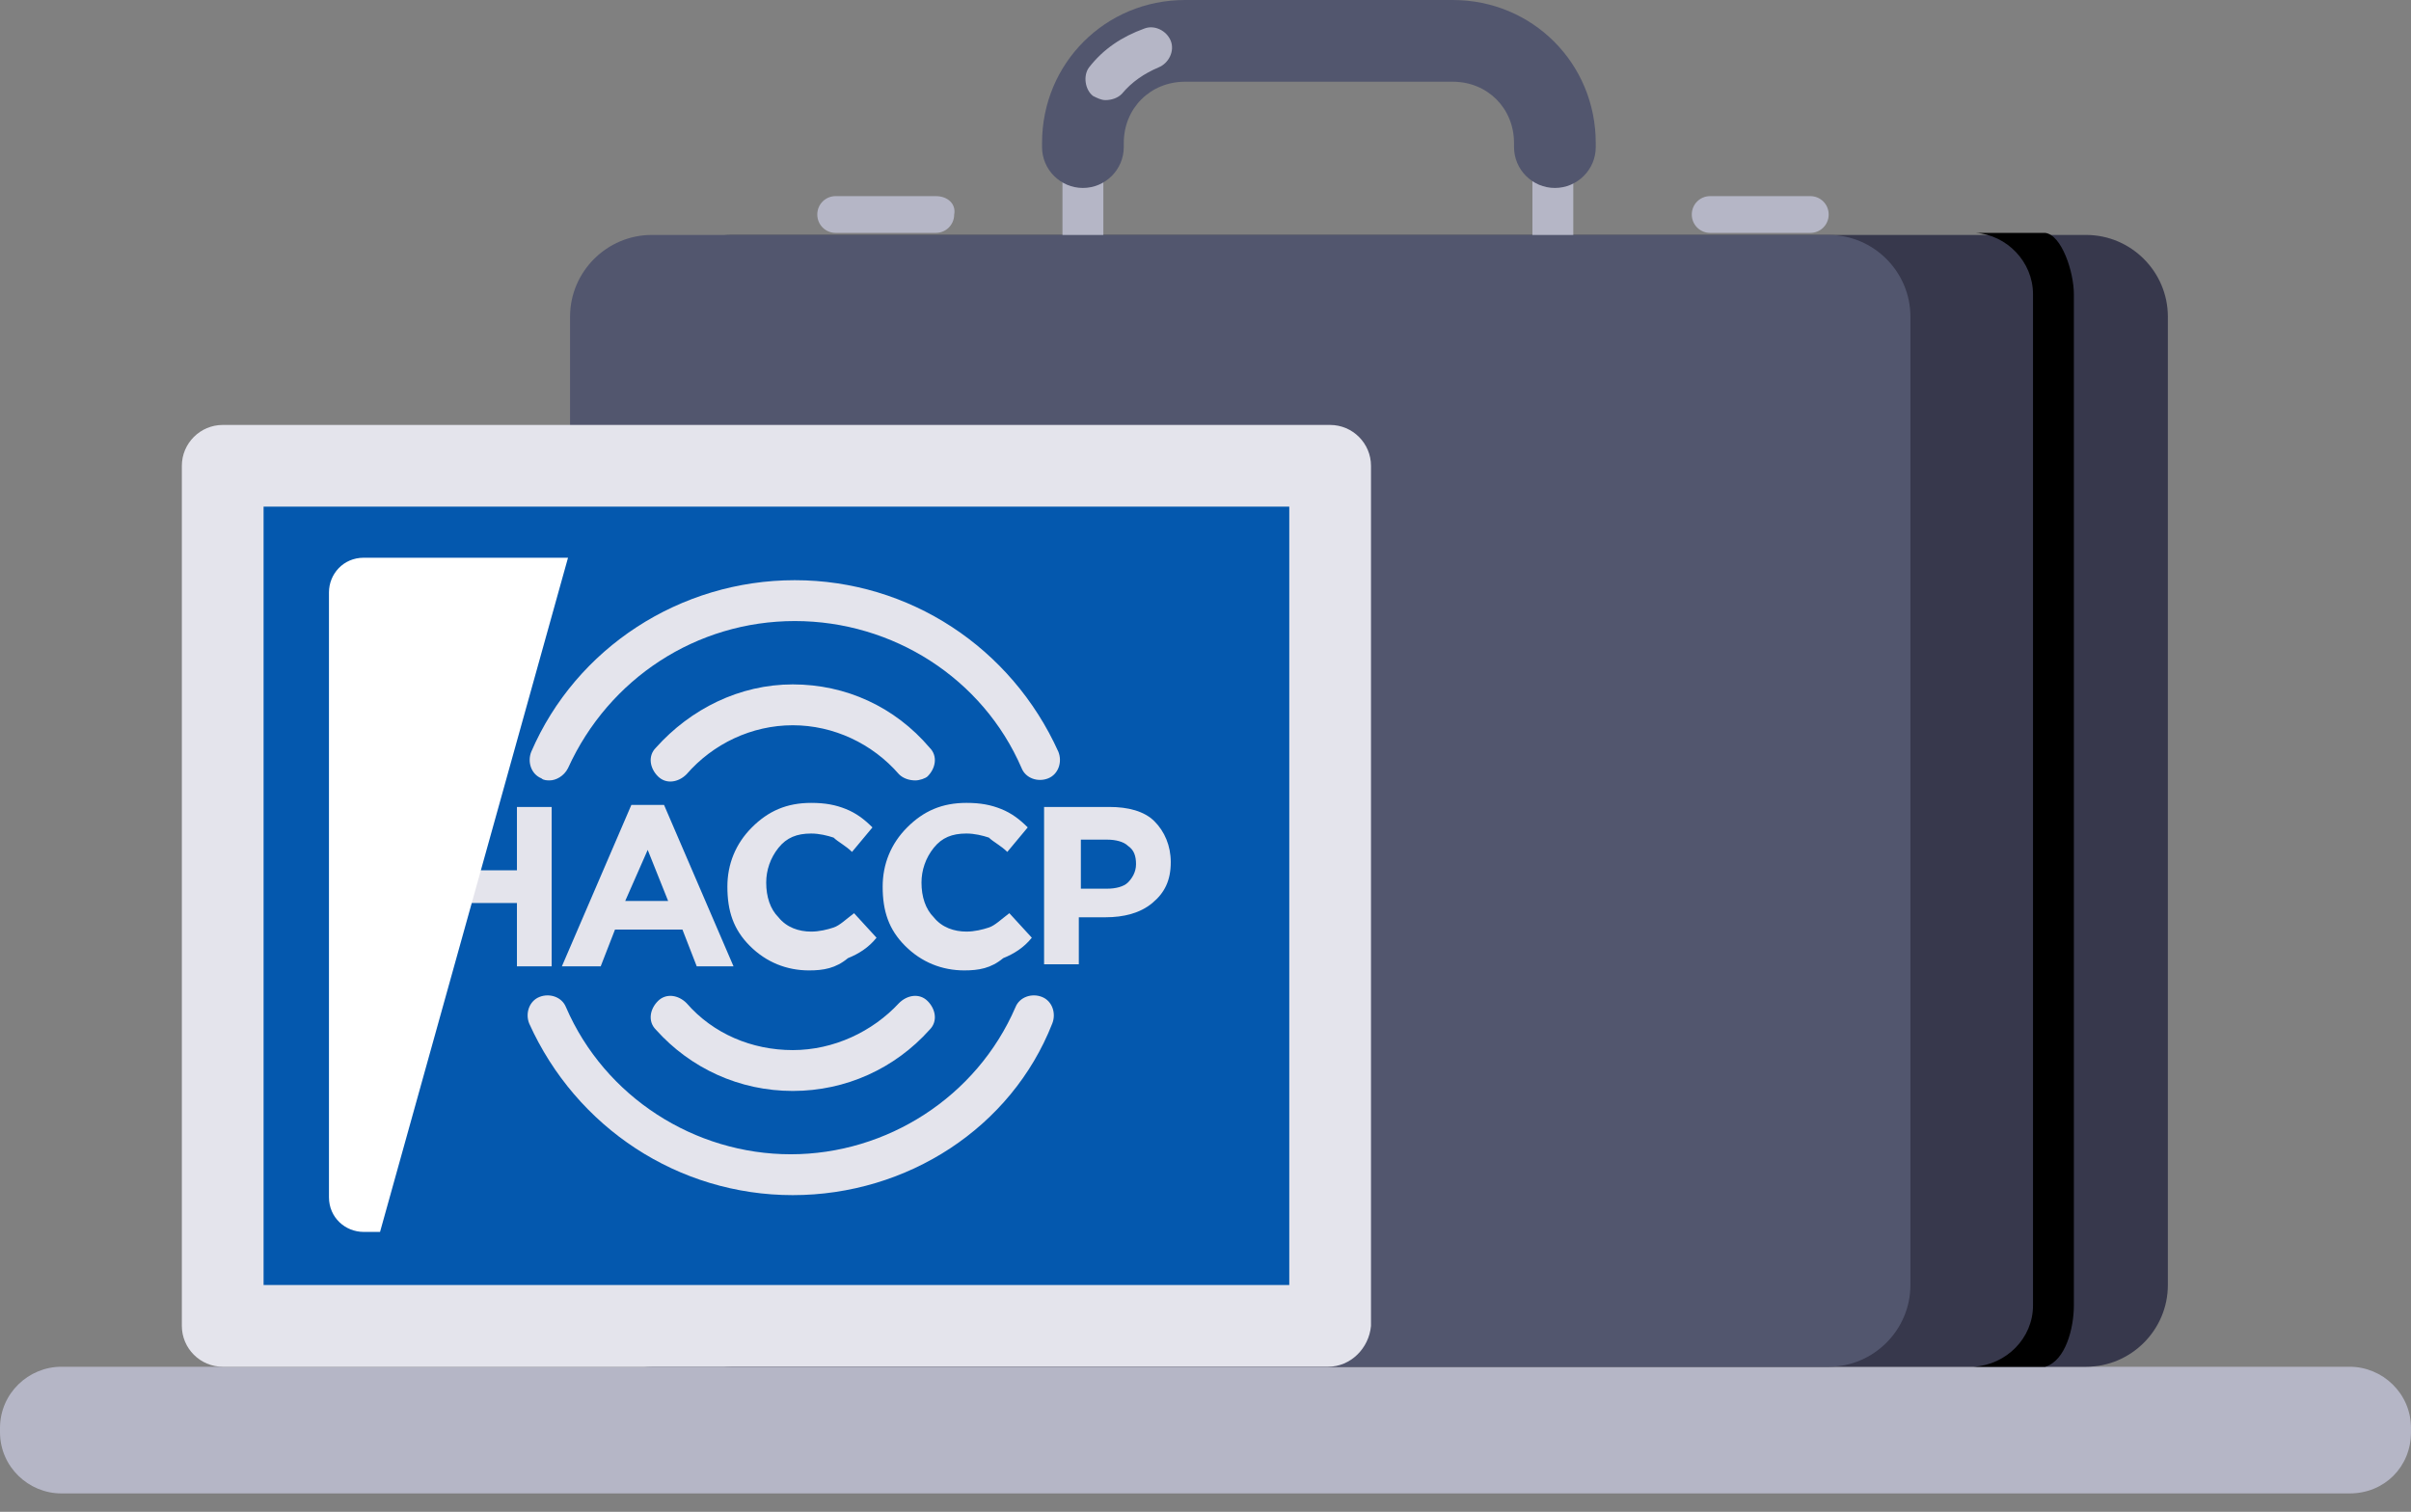 <svg width="118" height="74" xmlns="http://www.w3.org/2000/svg" xmlns:xlink="http://www.w3.org/1999/xlink"><rect width="100%" height="100%" fill="#808080" stroke="none"/><title>Page 1</title><defs><path id="a" d="M0 73.1h118V0H0z"/></defs><g fill="none" fill-rule="evenodd"><path d="M115 73.1H3c-1.6 0-3-1.3-3-3v-.2c0-1.7 1.4-3 3-3h112c1.6 0 3 1.3 3 3v.2c0 1.7-1.3 3-3 3z" fill="#B5B6C6"/><path d="M34.9 28.5h35.2c1.1 0 2-.9 2-2v-.4c0-1.1-.9-2-2-2H34.9c-1.1 0-2 .9-2 2v.4c0 1.1.9 2 2 2m43.4 0h4.8c1.2 0 2.2-1 2.2-2.2 0-1.2-1-2.2-2.2-2.2h-4.8c-1.2 0-2.2 1-2.2 2.2.1 1.2 1 2.2 2.2 2.2" fill="#E4E4EC"/><path d="M102.1 11.5H35.8c-2.2 0-4 1.8-4 4v47.4c0 2.2 1.8 4 4 4h66.3c2.2 0 4-1.8 4-4V15.5c0-2.2-1.8-4-4-4" fill="#37384C"/><path d="M53 12.5c-.6 0-1-.4-1-1V8.6c0-.6.4-1 1-1s1 .4 1 1v2.9c0 .5-.4 1-1 1m23 0c-.6 0-1-.4-1-1V8.6c0-.6.4-1 1-1s1 .4 1 1v2.9c0 .5-.4 1-1 1" fill="#B5B6C6"/><path d="M89.5 11.5H31.9c-2.2 0-4 1.8-4 4v47.4c0 2.2 1.8 4 4 4h57.6c2.2 0 4-1.8 4-4V15.5c0-2.2-1.8-4-4-4" fill="#52566E"/><path d="M99.5 14.4v49.5c0 1.6-1.3 2.9-2.9 3h3.5c1-.3 1.4-1.9 1.4-3V14.4c0-1.1-.6-2.9-1.4-3h-3.4c1.5.1 2.8 1.4 2.8 3" fill="#000"/><path d="M88.6 9.6h-4.9c-.5 0-.9.4-.9.9s.4.9.9.9h4.9c.5 0 .9-.4.9-.9s-.4-.9-.9-.9m-42.8 0h-4.9c-.5 0-.9.4-.9.9s.4.9.9.9h4.9c.5 0 .9-.4.9-.9.1-.5-.3-.9-.9-.9" fill="#B5B6C6"/><path d="M76.1 9.2c-1.1 0-2-.9-2-2V7c0-1.7-1.3-3-3-3H58c-1.7 0-3 1.3-3 3v.2c0 1.1-.9 2-2 2s-2-.9-2-2V7c0-3.9 3.1-7 7-7h13.1c3.9 0 7 3.1 7 7v.2c0 1.1-.9 2-2 2" fill="#52566E"/><mask id="b" fill="#fff"><use xlink:href="#a"/></mask><path fill="#0458AE" mask="url(#b)" d="M10.9 64.9h54.2V22.8H10.9z"/><path fill="#E4E4EC" mask="url(#b)" d="M20.4 47.3v-7.8h1.7v3.1h3.2v-3.1H27v7.8h-1.7v-3.1h-3.2v3.1zm10.2-3.2h2.1l-1-2.5-1.1 2.5zm-3.1 3.2l3.4-7.9h1.6l3.4 7.9h-1.8l-.7-1.8h-3.3l-.7 1.8h-1.9zm12.1.2c-1.1 0-2.1-.4-2.9-1.2-.8-.8-1.1-1.7-1.1-2.9 0-1.1.4-2.1 1.2-2.9.8-.8 1.7-1.2 2.9-1.2.7 0 1.2.1 1.7.3.5.2.9.5 1.3.9l-1 1.2c-.3-.3-.7-.5-.9-.7-.3-.1-.7-.2-1.1-.2-.7 0-1.2.2-1.6.7-.4.5-.6 1.1-.6 1.7 0 .7.2 1.3.6 1.7.4.5 1 .7 1.6.7.4 0 .8-.1 1.1-.2.3-.1.6-.4 1-.7l1.1 1.2c-.4.5-.9.8-1.4 1-.6.5-1.2.6-1.9.6m7.6 0c-1.1 0-2.1-.4-2.9-1.2-.8-.8-1.1-1.7-1.1-2.9 0-1.1.4-2.1 1.2-2.9.8-.8 1.7-1.2 2.9-1.2.7 0 1.2.1 1.7.3.5.2.9.5 1.3.9l-1 1.2c-.3-.3-.7-.5-.9-.7-.3-.1-.7-.2-1.1-.2-.7 0-1.2.2-1.6.7-.4.5-.6 1.1-.6 1.7 0 .7.2 1.3.6 1.7.4.5 1 .7 1.6.7.4 0 .8-.1 1.1-.2.3-.1.6-.4 1-.7l1.1 1.2c-.4.5-.9.8-1.4 1-.6.5-1.2.6-1.9.6m5.6-4h1.4c.4 0 .8-.1 1-.3.2-.2.4-.5.4-.9s-.1-.7-.4-.9c-.2-.2-.6-.3-1-.3h-1.3v2.4h-.1zm-1.7 3.8v-7.8h3.2c.9 0 1.7.2 2.2.7.5.5.8 1.2.8 2 0 .9-.3 1.5-.9 2-.6.5-1.4.7-2.3.7h-1.3v2.3h-1.7v.1zm-24.2-9.1c-.1 0-.3 0-.4-.1-.5-.2-.7-.8-.5-1.3 2.2-5.1 7.3-8.4 12.9-8.4 5.6 0 10.6 3.3 12.9 8.4.2.5 0 1.1-.5 1.3-.5.2-1.1 0-1.3-.5-1.9-4.4-6.3-7.2-11.1-7.2s-9.1 2.8-11.1 7.2c-.2.4-.6.6-.9.6m11.9 20.3c-5.6 0-10.6-3.3-12.9-8.4-.2-.5 0-1.1.5-1.3.5-.2 1.1 0 1.3.5 1.9 4.4 6.3 7.2 11 7.2s9.1-2.8 11-7.2c.2-.5.8-.7 1.3-.5.5.2.7.8.5 1.3-2 5.1-7.1 8.4-12.7 8.4"/><path d="M44.8 38.2c-.3 0-.6-.1-.8-.3-1.3-1.5-3.2-2.4-5.2-2.4s-3.9.9-5.2 2.4c-.4.4-1 .5-1.4.1-.4-.4-.5-1-.1-1.4 1.7-1.9 4.1-3.1 6.7-3.1 2.6 0 5 1.1 6.7 3.1.4.4.3 1-.1 1.4-.1.1-.4.2-.6.2m-6 15.2c-2.6 0-5-1.1-6.7-3-.4-.4-.3-1 .1-1.4.4-.4 1-.3 1.4.1 1.3 1.5 3.2 2.3 5.2 2.3s3.9-.9 5.2-2.3c.4-.4 1-.5 1.4-.1.4.4.5 1 .1 1.4-1.7 1.9-4.1 3-6.7 3" fill="#E4E4EC" mask="url(#b)"/><path d="M12.9 62.9h50.2V24.8H12.9v38.1zm52.1 4H10.9c-1.1 0-2-.9-2-2V22.8c0-1.1.9-2 2-2h54.2c1.1 0 2 .9 2 2v42.1c-.1 1.1-1 2-2.1 2z" fill="#E4E4EC" mask="url(#b)"/><path d="M27.8 27.3h-10c-1 0-1.7.8-1.7 1.7v29.6c0 1 .8 1.7 1.7 1.7h.8l9.2-33z" fill="#FFF" mask="url(#b)"/><path d="M54.1 4.9c-.2 0-.4-.1-.6-.2-.4-.3-.5-1-.2-1.4.7-.9 1.6-1.5 2.7-1.9.5-.2 1.1.1 1.3.6.2.5-.1 1.1-.6 1.3-.7.3-1.3.7-1.8 1.3-.2.2-.5.3-.8.3" fill="#B5B6C6" mask="url(#b)"/></g></svg>